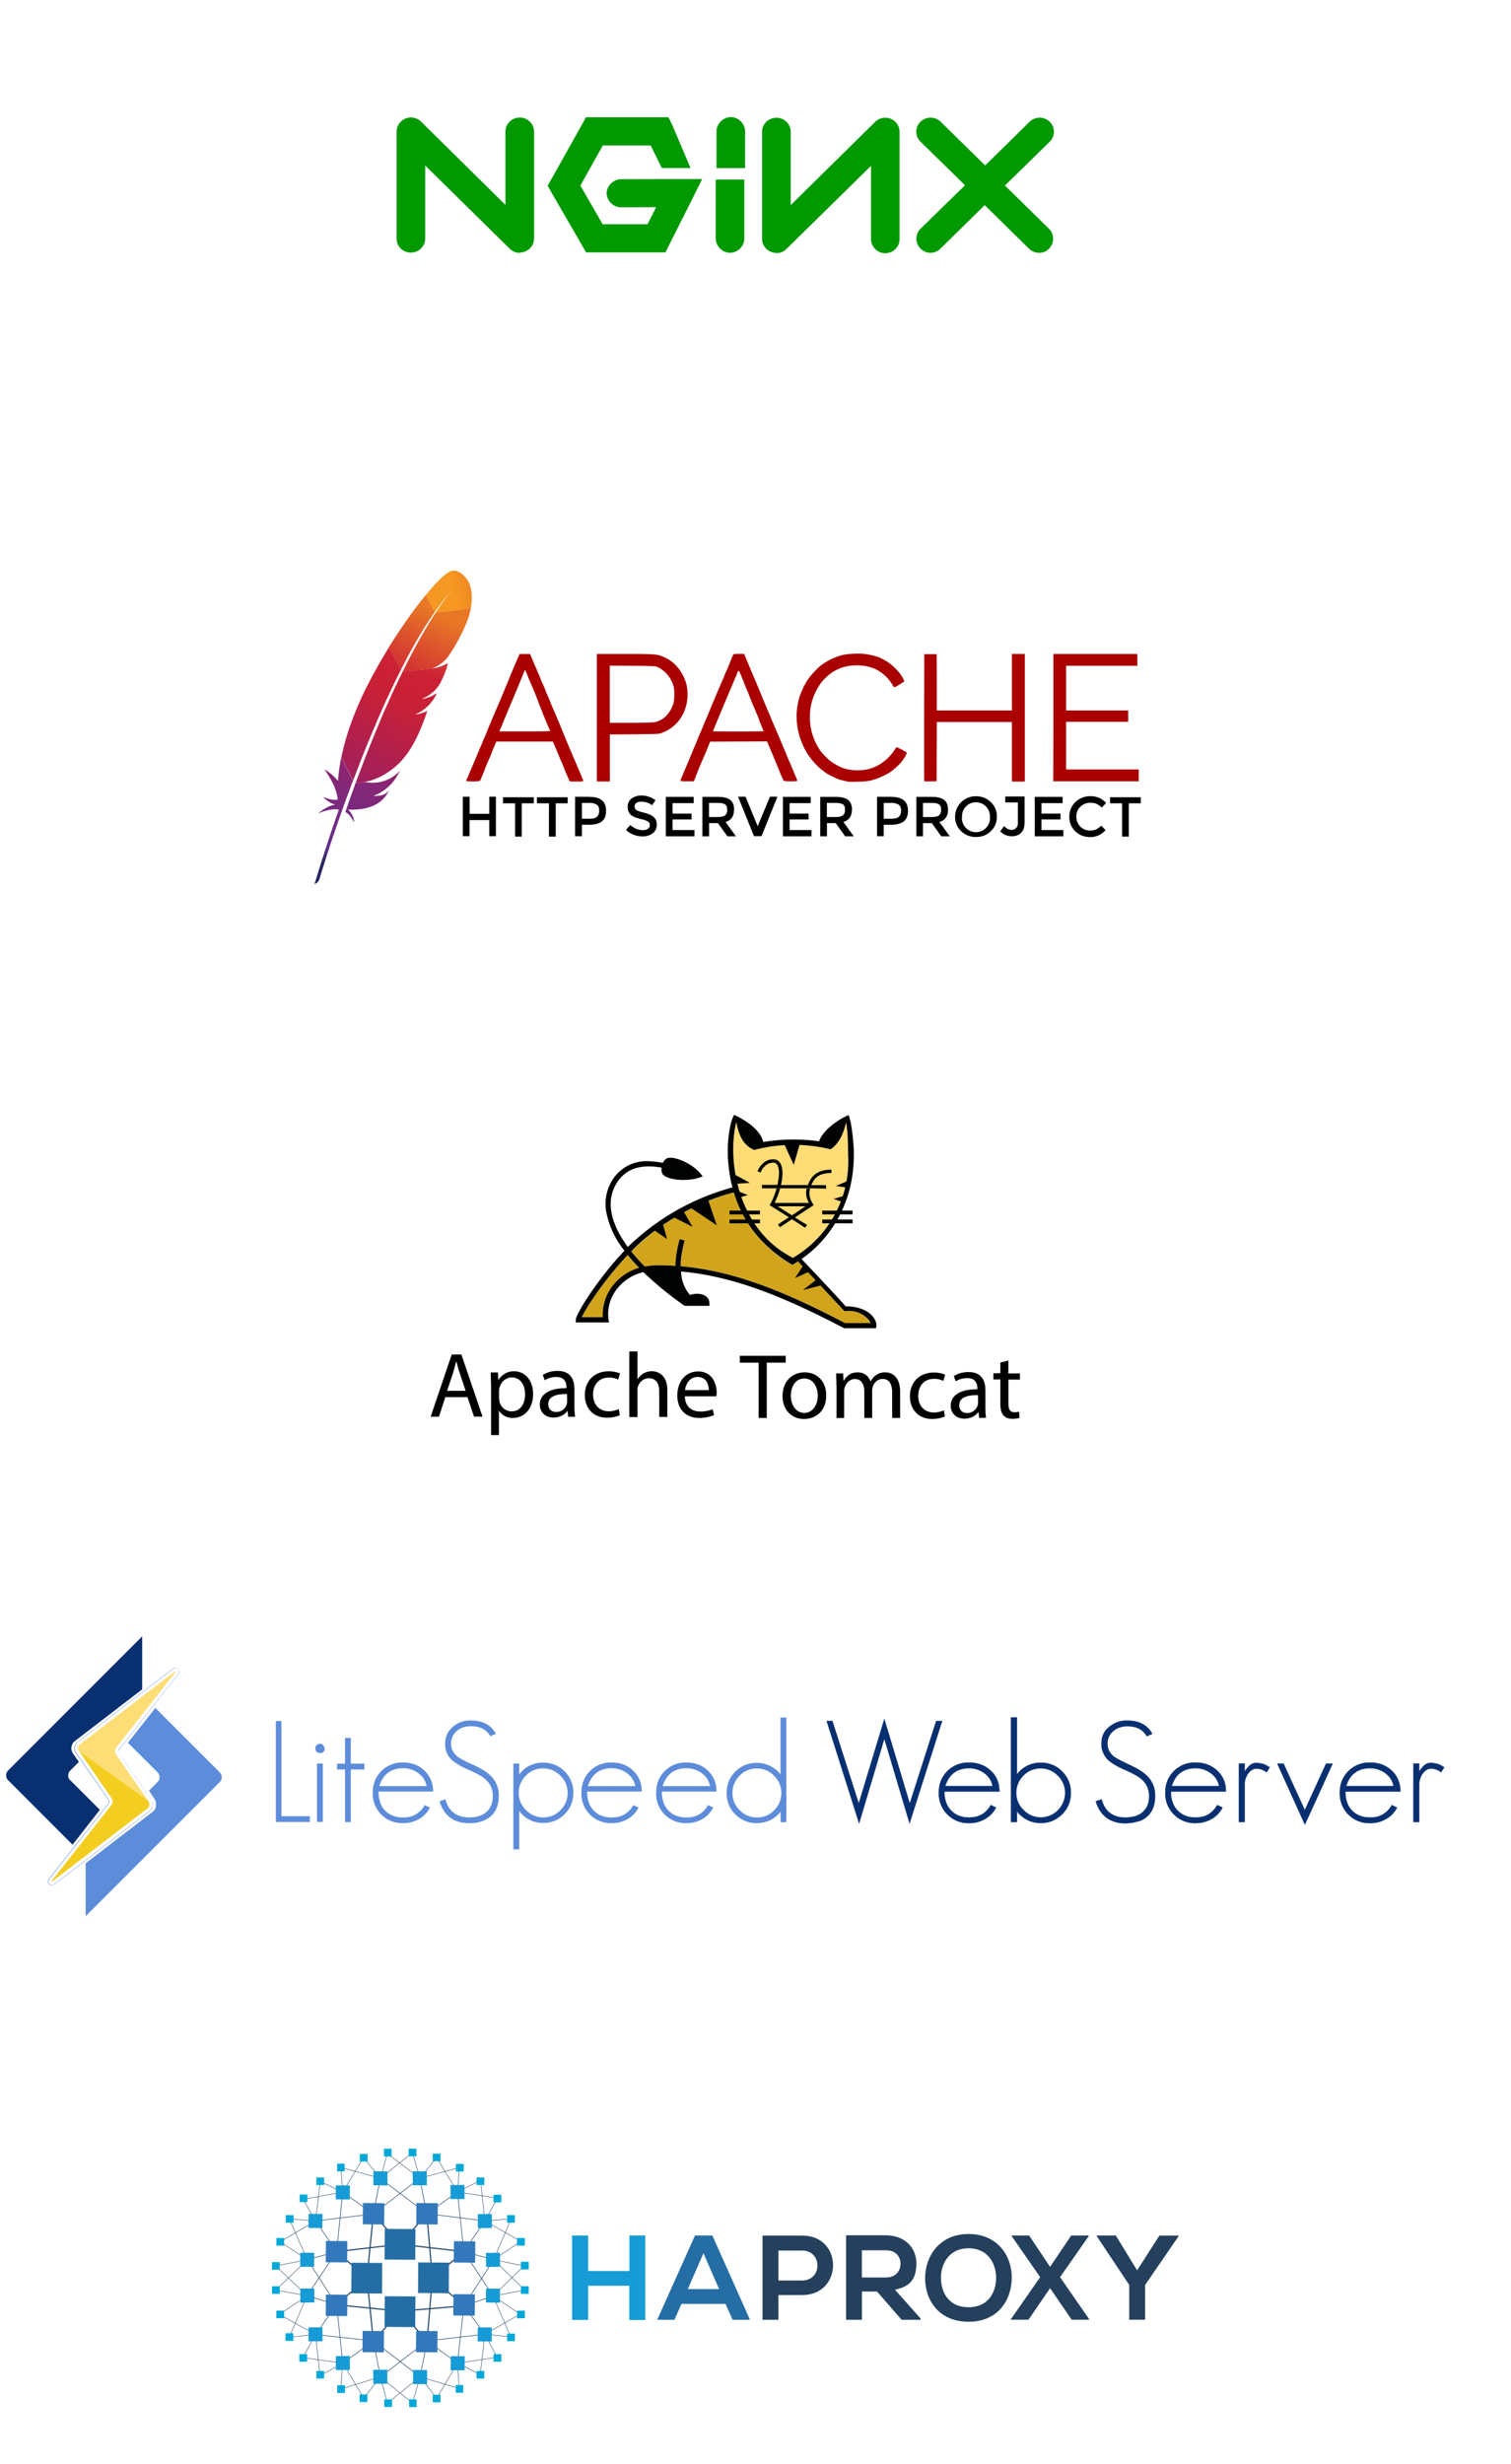 <svg width="200" height="326" fill="none" xmlns="http://www.w3.org/2000/svg"><path d="M68.8 33.46c-.48 0-.96-.19-1.33-.55L56.28 21.9v9.66c0 1.03-.85 1.86-1.89 1.86s-1.89-.78-1.89-1.86V17.41c0-.76.46-1.43 1.17-1.72.7-.3 1.51-.13 2.06.4L66.9 27.11v-9.7c0-1.02.85-1.86 1.9-1.86 1.04 0 1.89.83 1.89 1.86v14.14c0 1.03-.85 1.86-1.9 1.86m8.76-17.89-.52.96L73 23.67l-.51.9.51.91 4.03 6.96.54.95h10.51l.52-1.04 3-5.96 1.34-2.7h-3.04l-7.68.02c-1-.01-1.92.88-1.92 1.86 0 .99.92 1.88 1.92 1.86l4.63-.02-1.14 2.26h-5.94l-2.95-5.12 2.97-5.3h6.34l1.47 2.98h3.8l-2.4-5.66-.51-1.05H77.55m19.15-.02c-1 .01-1.88.91-1.86 1.88v4.86h3.78v-4.86c.01-.99-.87-1.9-1.91-1.88m6.06 17.96c-1.04 0-1.9-.84-1.9-1.86V17.44c0-1.02.85-1.86 1.9-1.86 1.04 0 1.89.83 1.89 1.86v9.7l11.18-11.02a1.92 1.92 0 0 1 2.06-.4c.7.28 1.17.96 1.17 1.72v14.2c0 1.02-.85 1.86-1.9 1.86a1.88 1.88 0 0 1-1.88-1.86v-9.7L104.1 32.94a1.9 1.9 0 0 1-1.34.55m30.3-8.98 5.89-5.77c.73-.72.73-1.9 0-2.63a1.92 1.92 0 0 0-2.67 0l-5.88 5.78-5.89-5.78a1.91 1.91 0 0 0-2.67 0c-.74.73-.74 1.91 0 2.63l5.89 5.77-5.88 5.75c-.74.73-.74 1.9 0 2.64.35.35.83.55 1.29.55.46 0 .97-.18 1.33-.54l5.87-5.77 5.87 5.77c.36.35.84.54 1.34.54.5 0 .96-.18 1.3-.55.73-.73.73-1.9-.01-2.64l-5.86-5.75M96.6 33.44c-1 0-1.87-.9-1.86-1.88v-7.8h3.78v7.8c.02.98-.86 1.89-1.9 1.88" fill="#090"/><path d="M59.4 75.69c-.66.38-1.75 1.47-3.05 3.04l1.2 2.24a29.98 29.98 0 0 1 2.53-3.17l.1-.1-.1.1c-.28.3-1.12 1.28-2.4 3.22 1.23-.06 3.1-.31 4.64-.57.46-2.54-.44-3.7-.44-3.7s-1.15-1.84-2.49-1.05v-.01Z" fill="url(#a)"/><path d="m55.39 94.47-.47.08.24-.03.23-.05Z" fill="#BD202E"/><path d="m55.39 94.47-.47.08.24-.03.23-.05Z" fill="#000"/><path d="M55.8 92.53a2.95 2.95 0 0 0 0 0Z" fill="#BD202E"/><path d="M55.8 92.53a2.95 2.95 0 0 0 0 0Z" fill="#000"/><path d="M54.04 86.74a70.76 70.76 0 0 1 2.26-3.9l.07-.11c.4-.61.79-1.2 1.18-1.76l-1.2-2.24a51 51 0 0 0-2.6 3.45 75.3 75.3 0 0 0-2.24 3.39l-.03.06 1.55 3.05 1-1.94Z" fill="url(#b)"/><path d="m46.96 103.9-.62 1.71v.03l-.1.24-.53 1.56c.46.2.82.75 1.17 1.37a2.46 2.46 0 0 0-.81-1.7c2.25.1 4.2-.47 5.19-2.11l.25-.46c-.46.57-1.03.81-2.1.76a6.01 6.01 0 0 0 3.05-2.47c.16-.27.33-.55.49-.87a4.92 4.92 0 0 1-4.64 1.5l-1.25.13-.12.31h.02Z" fill="url(#c)"/><path d="M47.56 101.11a210.48 210.48 0 0 1 2.57-6.23 101.06 101.06 0 0 1 1.9-4.16l.35-.73c.2-.42.42-.83.63-1.25l.03-.06-1.55-3.05a71.43 71.43 0 0 0-3.05 5.45l-.17.33a46.45 46.45 0 0 0-2.18 5.34l-.31 1.03c-.23.8-.43 1.61-.6 2.42l1.56 3.07.64-1.66.18-.47v-.03Z" fill="url(#d)"/><path d="M45.15 100.3c-.2.98-.34 1.95-.4 2.93l-.01.1a6.15 6.15 0 0 0-1.79-1.53c.94 1.35 1.64 2.7 1.75 3.99-.5.1-1.19-.05-1.98-.34.83.76 1.45.96 1.69 1.02-.76.05-1.55.56-2.34 1.16 1.16-.47 2.1-.66 2.78-.5-1.07 3-2.14 6.3-3.22 9.83.33-.1.53-.32.64-.61.19-.64 1.45-4.82 3.43-10.3l.17-.47.05-.13.65-1.76.15-.4v-.02l-1.56-3.07-.02.1h.01Z" fill="url(#e)"/><path d="m53.26 88.93-.13.27-.41.85a93.3 93.3 0 0 0-1.39 3c-.3.66-.6 1.34-.9 2.05l-.87 2.1a182.92 182.92 0 0 0-1.64 4.14l-.04.1-.79 2.1-.01.05 1.25-.14h-.07c1.5-.2 3.5-1.3 4.78-2.7.6-.63 1.13-1.38 1.63-2.25.37-.65.72-1.38 1.05-2.18.3-.7.57-1.45.84-2.27a4.56 4.56 0 0 1-1.65.49 5.44 5.44 0 0 0 2.92-2.84 4.96 4.96 0 0 1-2.05.8 5.64 5.64 0 0 0 1.78-1.16 7.1 7.1 0 0 0 .58-.74l.1-.18.14-.26a14.06 14.06 0 0 0 .64-1.47l.06-.16a6.02 6.02 0 0 0 .2-.8 5.94 5.94 0 0 1-1.9.7l1.17-.13-1.16.13h-.02l-.18.03.03-.01-3.94.42-.01.05Z" fill="url(#f)"/><path d="M57.7 81.01a59.07 59.07 0 0 0-2.34 3.9 90.38 90.38 0 0 0-2.07 3.98l3.93-.43c1.15-.53 1.66-1 2.16-1.69l.4-.6a24.27 24.27 0 0 0 2.03-3.92 9.82 9.82 0 0 0 .52-1.81c-1.53.26-3.4.51-4.64.57h.02Z" fill="url(#g)"/><path d="M55.15 94.52Z" fill="#BD202E"/><path opacity=".35" d="M55.15 94.52Z" fill="#BD202E"/><path d="M55.15 94.52Z" fill="url(#h)"/><path d="m55.8 92.53.07-.02-.07.02Z" fill="#BD202E"/><path opacity=".35" d="m55.8 92.53.07-.02-.07.02Z" fill="#BD202E"/><path d="m55.8 92.53.07-.02-.07.02Z" fill="url(#i)"/><path d="M55.8 92.53Z" fill="#BD202E"/><path opacity=".35" d="M55.8 92.53Z" fill="#BD202E"/><path d="M55.8 92.53Z" fill="url(#j)"/><path d="M112.23 103.41c-.25-.04-1.16-.27-1.3-.33-.33-.13-1.48-.71-1.62-.82a9.2 9.2 0 0 1-2.91-3.38l-.15-.36a9.12 9.12 0 0 1-.74-4.85c.19-1.17.34-1.67.77-2.58.06-.14.12-.3.12-.33 0-.04.03-.08.06-.08.04 0 .07-.03.07-.08a4 4 0 0 1 .39-.67c.34-.52 1.14-1.4 1.66-1.83a8.37 8.37 0 0 1 2.76-1.39c.32-.1.94-.19 1.74-.22a8.22 8.22 0 0 1 2.88.35 4.3 4.3 0 0 1 1.22.57c.13 0 .85.54 1.28.97.5.49.83.92 1.1 1.43.15.32.16.33.04.41a7.8 7.8 0 0 0-.41.27l-.46.28c-.33.2-.45.18-.55-.07a5.26 5.26 0 0 0-2.34-2.19 5.66 5.66 0 0 0-2.44-.47 5.62 5.62 0 0 0-3.44 1.05 7.72 7.72 0 0 0-1.2 1.14 8.12 8.12 0 0 0-1.21 2.31 7.82 7.82 0 0 0 1.1 6.88c.32.38.89.98 1.15 1.19a8.85 8.85 0 0 0 1.55.92 5.52 5.52 0 0 0 2.15.38 5.35 5.35 0 0 0 2.98-.8 6.35 6.35 0 0 0 1.9-1.85c.13-.22.25-.4.29-.4.13 0 1.36.66 1.36.74a3.66 3.66 0 0 1-.56 1c-.16.29-.85.96-1.5 1.46-.35.26-1.26.72-1.9.96-.85.3-1.36.39-2.53.4-.63.02-1.21.01-1.3 0h-.01Zm-50.54-.09.06-.17a6.13 6.13 0 0 0 .38-.86 159.83 159.83 0 0 0 1.33-3.15 22.8 22.8 0 0 0 .5-1.2 22.34 22.34 0 0 0 .76-1.83 18.05 18.05 0 0 0 .45-1.06 23.03 23.03 0 0 0 .38-.88 140.07 140.07 0 0 0 1.33-3.15l.28-.66a110.56 110.56 0 0 1 1.5-3.57l.12-.26h1.38l.14.33a85.51 85.51 0 0 0 .76 1.77c0 .04.12.33.35.83l.1.24c0 .04.1.27.31.76a6.83 6.83 0 0 1 .45 1.09 38.24 38.24 0 0 1 .81 1.93 152.14 152.14 0 0 1 1.05 2.45 199.16 199.16 0 0 0 2.15 5.14l.22.53c.31.68.7 1.63.7 1.7 0 .08-.15.1-.91.1-.9 0-.92-.01-.96-.15a10.3 10.3 0 0 0-.35-.83l-.22-.54a28.06 28.06 0 0 0-.63-1.5 21.97 21.97 0 0 0-.54-1.3 38.99 38.99 0 0 1-.32-.77l-.09-.2H65.7l-.13.3a33.5 33.5 0 0 0-.59 1.44l-.12.3a22.73 22.73 0 0 0-.76 1.83l-.29.69-.26.64a5.8 5.8 0 0 1-1.86.02h.01Zm11.11-6.61c0-.06-.1-.29-.35-.86-.05-.1-.1-.21-.1-.24a35.86 35.86 0 0 1-.54-1.32c-.18-.49-.37-.94-.4-1a41.5 41.5 0 0 0-1.29-3.18 7.07 7.07 0 0 1-.23-.57 7.04 7.04 0 0 0-.23-.57.73.73 0 0 1-.09-.23c0-.14-.11-.1-.16.06a61 61 0 0 0-.47 1.15l-.44 1.07-1.2 2.86-1.11 2.66-.1.23h3.35c2.31 0 3.36-.02 3.36-.06Zm6.2-1.76v-8.43h3.53c3.7 0 4.36.03 4.95.25.42.16 1.07.48 1.19.59l.3.23c.8.6 1.6 1.8 1.88 2.93a5.92 5.92 0 0 1-.28 3.59 5.08 5.08 0 0 1-3.16 2.92c-.28.08-.83.1-3.51.12l-3.18.02v6.22H79v-8.44Zm7.52.62c1.16-.16 2.12-1.04 2.59-2.42.16-.47.2-1.77.06-2.3a4.09 4.09 0 0 0-1.87-2.46 2.13 2.13 0 0 0-.32-.16c-.26-.1-.48-.12-3.28-.14l-2.99-.02v7.56h2.65c1.56 0 2.86-.03 3.15-.07l.01.01Zm3.55 7.76c-.02-.02.08-.3.21-.61a180.57 180.57 0 0 0 1.42-3.4l.35-.82a74.55 74.55 0 0 1 .82-1.95 52.52 52.52 0 0 1 .76-1.8l.5-1.22a236.07 236.07 0 0 1 1.66-3.9 26.98 26.98 0 0 1 .31-.76 25.85 25.85 0 0 0 .76-1.83c.09-.2.18-.41.21-.45.04-.06.27-.08.74-.08h.68l.09.2c.16.41.89 2.13 1.06 2.54a51.93 51.93 0 0 1 .64 1.51l.54 1.3a82.59 82.59 0 0 0 .92 2.2 230.37 230.37 0 0 0 1.55 3.64 29.42 29.42 0 0 0 .63 1.5 18.88 18.88 0 0 0 .35.85c0 .03.08.23.19.46a4.34 4.34 0 0 1 .28.67 20.32 20.32 0 0 1 .48 1.14c.22.49.31.73.31.79 0 .1-1.74.08-1.81-.02a23.1 23.1 0 0 1-.62-1.43 178.48 178.48 0 0 0-1.49-3.57l-.08-.2-7.53.03-.37.91-.44 1.06a43.24 43.24 0 0 0-1.14 2.76l-.21.52h-.87a4.6 4.6 0 0 1-.9-.05v.01Zm11-6.59c0-.03-.22-.57-.4-1-.05-.1-.15-.38-.23-.6a6.34 6.34 0 0 0-.32-.78c0-.04-.11-.3-.31-.76a22.06 22.06 0 0 1-.47-1.14l-.2-.5a5.54 5.54 0 0 0-.28-.68 21.77 21.77 0 0 1-.42-1.05 29.7 29.7 0 0 0-.54-1.3c-.11-.26-.18-.24-.3.08-.04.13-.1.3-.14.37a17 17 0 0 0-.38.88 849.7 849.7 0 0 0-2.72 6.49c0 .01 1.5.03 3.35.03s3.36-.02 3.36-.04Zm21.26 6.56c-.01-.04-.02-3.83-.01-8.42l.02-8.33h1.64l.02 3.72L124 94h9.94v-7.48h1.71v16.88h-1.71v-7.87h-9.94l-.03 7.83-.8.02c-.62.02-.82 0-.85-.06v-.02Zm17.1-8.35v-8.43h11.11v1.57h-9.43V94h8.22v1.5h-8.22v6.3h9.62v1.57h-11.32l.02-8.42Z" fill="#A00"/><path d="M61.26 110.63v-5.22h.9v2.26h2.6v-2.26h.88v5.22h-.88v-2.13h-2.61v2.13h-.89Zm7.8-4.35v4.41h-.88v-4.41h-1.6v-.8h4.08v.8h-1.6Zm4.5 0v4.41h-.9v-4.41h-1.59v-.8h4.07v.8h-1.59Zm4.37-.85c.8 0 1.38.15 1.74.45.37.3.55.78.55 1.4 0 .64-.19 1.1-.56 1.4-.37.29-.94.44-1.71.44h-.93v1.52h-.9v-5.22h1.81Zm.11 2.89c.5 0 .83-.1 1-.28.18-.19.27-.46.27-.82 0-.36-.1-.62-.34-.77a1.96 1.96 0 0 0-1.05-.22h-.9v2.09h1.02Zm6.84-2.25c-.26 0-.47.05-.64.15a.53.53 0 0 0-.24.48c0 .2.08.37.24.48.17.11.52.23 1.06.36.54.13.94.31 1.21.55.28.23.42.58.42 1.04 0 .45-.17.82-.52 1.1-.35.28-.8.43-1.36.43-.82 0-1.55-.28-2.19-.85l.56-.66c.53.46 1.08.68 1.65.68.29 0 .52-.05.68-.17a.58.58 0 0 0 .26-.49c0-.2-.08-.36-.24-.47a2.36 2.36 0 0 0-.82-.3c-.38-.1-.68-.19-.88-.26-.2-.08-.37-.18-.53-.3-.3-.24-.46-.6-.46-1.08 0-.48.17-.85.52-1.11.36-.27.8-.4 1.32-.4a3.15 3.15 0 0 1 1.85.63l-.47.66a1.8 1.8 0 0 0-.63-.34 2.45 2.45 0 0 0-.8-.14Zm6.94-.64v.83h-2.8v1.38h2.52v.78h-2.52v1.4h2.9v.83h-3.79v-5.22h3.7Zm5.34 1.7c0 .86-.37 1.4-1.13 1.62l1.38 1.9h-1.13l-1.25-1.75h-1.17v1.75h-.89v-5.22h1.96c.8 0 1.38.13 1.72.4.35.27.52.7.52 1.3Zm-2.2.97c.5 0 .84-.08 1.02-.23.19-.16.28-.4.27-.74 0-.35-.09-.58-.27-.7-.19-.13-.52-.2-1-.2h-1.13v1.87h1.11Zm5.84 2.53h-1l-2.11-5.22h.99l1.61 3.9 1.62-3.9h.99l-2.1 5.22Zm6.51-5.2v.83h-2.8v1.38h2.52v.78h-2.52v1.4h2.9v.83h-3.78v-5.22h3.68Zm5.45 1.7c0 .86-.38 1.4-1.13 1.62l1.38 1.9h-1.14l-1.25-1.75h-1.16v1.75h-.89v-5.22h1.96c.8 0 1.38.13 1.72.4.34.27.52.7.52 1.3Zm-2.2.97c.5 0 .84-.08 1.02-.23.18-.16.27-.4.27-.74 0-.35-.09-.58-.27-.7-.19-.13-.52-.2-1-.2h-1.13v1.87h1.11Zm7.33-2.67c.8 0 1.38.15 1.74.45.37.3.55.78.55 1.4 0 .64-.19 1.1-.56 1.4-.38.29-.94.44-1.71.44h-.94v1.52h-.88v-5.22h1.8Zm.11 2.89c.5 0 .83-.1 1-.28.18-.19.27-.46.27-.82 0-.36-.11-.62-.34-.77a1.96 1.96 0 0 0-1.06-.22h-.9v2.09H118Zm7.48-1.2c0 .87-.38 1.41-1.14 1.63l1.38 1.9h-1.13l-1.25-1.75h-1.17v1.75h-.88v-5.22h1.95c.8 0 1.38.13 1.72.4.35.27.52.7.52 1.3Zm-2.2.98c.5 0 .84-.08 1.02-.23.18-.16.27-.4.27-.74 0-.35-.1-.58-.28-.7-.19-.13-.52-.2-1-.2h-1.12v1.87h1.1Zm7.22-1.4c-.36-.37-.8-.55-1.32-.55s-.96.18-1.32.55c-.36.37-.53.82-.53 1.35a1.86 1.86 0 1 0 3.7 0c0-.53-.17-.98-.53-1.35Zm.65 3.27c-.53.51-1.19.77-1.96.77-.78 0-1.44-.26-1.97-.77a2.57 2.57 0 0 1-.8-1.92 2.71 2.71 0 0 1 2.76-2.7c.78 0 1.44.26 1.97.78.53.51.8 1.15.8 1.92s-.27 1.4-.8 1.92Zm1.91-3.8v-.79h2.56v3.44c0 .6-.16 1.06-.47 1.37-.31.3-.71.45-1.2.45-.6 0-1.13-.21-1.56-.64l.5-.7c.35.33.68.5 1 .5.24 0 .43-.08.6-.24.16-.15.24-.39.24-.7v-2.69h-1.67Zm7.59-.74v.83h-2.8v1.38h2.52v.78h-2.52v1.4h2.9v.83h-3.79v-5.22h3.69Zm3.63 4.46c.3 0 .57-.05.79-.15.22-.1.45-.27.7-.5l.56.59c-.55.61-1.23.92-2.03.92-.79 0-1.45-.26-1.97-.77a2.57 2.57 0 0 1-.79-1.92c0-.77.27-1.42.8-1.94a2.8 2.8 0 0 1 2.02-.78c.82 0 1.5.3 2.04.9l-.56.61c-.25-.24-.49-.4-.72-.5-.22-.1-.48-.14-.78-.14-.53 0-.97.17-1.33.52-.36.33-.54.77-.54 1.3a1.8 1.8 0 0 0 1.81 1.86Zm5.13-3.61v4.41h-.89v-4.41h-1.59v-.8H151v.8h-1.6Z" fill="#000"/><path d="M83.08 166.06a26 26 0 0 0 1.5 1.7 6.83 6.83 0 0 0-3.33 2.19 6.24 6.24 0 0 0-1.47 4.34H77c.56-1.2 2.78-4.7 6.07-8.23Zm32.16 8.98h-3.38c-7.74-4.04-14.55-6.9-21.77-7.52.02-1 .2-2.15.54-3.4l-.66-.18c-.35 1.3-.54 2.49-.56 3.53-.76-.05-1.52-.07-2.27-.07-.6 0-1.2.05-1.78.16-.64-.63-1.24-1.3-1.8-2a30.93 30.93 0 0 1 13.58-7.79 16.47 16.47 0 0 0 7.73 9.6c.26-.16.51-.3.76-.47l6.11 6.58.25-.02a3.34 3.34 0 0 1 2.86 1.05c.2.2.3.37.37.53h.02Z" fill="#D1A41B"/><path d="M112.26 153.03a14.82 14.82 0 0 1-7.3 13.4c-7.36-3.68-8.75-12.97-7.5-17.95.35 1.9.99 3.1 2.36 3.68 2.99-.85 7.1-.92 10.13-.09 1.26-.92 1.75-2.32 2.02-3.54.33 1.42.28 4.5.29 4.5Z" fill="#FFDC76"/><path d="m93.74 158.78 1.13 3.34-3.41-2.3 2.28-1.04Zm-3.28 1.46 1.2 2.07-2.54-1.28 1.34-.79Zm-2.74 1.63.58 2.07-1.75-1.2 1.17-.87Zm18.6 5.57-1.09 1.66 1.91-.88-.82-.78Zm1.7 1.9-1.74 1.34 2.41-.62-.67-.71Zm-4.25-18.04 1.29 2.82.83-2.86-2.12.04Zm-6.53 4.1 2.03 1.1-1.83.12-.2-1.21Zm.5 2.22 1.25.5-1.05.28-.2-.78Zm14.56-1.41-1.67.7 1.37.2.3-.9Zm-.67 2.03-1.29.38 1.04.37.25-.75Zm-15.07 3.11h4.03v.5h-4.03v-.5Zm0-1.18h4.03v.5h-4.03v-.5Zm12.27 1.18h4.02v.5h-4.02v-.5Zm0-1.18h4.02v.5h-4.02v-.5Zm-1.42-2.95h-6.55v-.45h2.04c.25-1.08.3-2.1 0-2.61a.6.6 0 0 0-.57-.33c-1.16 0-1.64 1.24-1.66 1.3l-.4-.17c.02-.06.6-1.58 2.08-1.58a1.05 1.05 0 0 1 .95.56c.37.63.32 1.72.07 2.85h3.57c.48-1.4 1.47-2.04 3.11-2.04v.45c-1.8 0-2.3.76-2.66 1.6h1.95v.46l-1.93-.04Z" fill="#010202"/><path d="M107.7 159.44c-.52-.78-.7-1.45-.47-2.2h-.45c-.16.5-.1 1.25.3 1.91h-4.55c.3-.61.55-1.25.73-1.92h-.47c-.2.74-.5 1.46-.82 2.04l-.1.18 2.55 1.6-1.44.95.25.37 1.6-1.06 1.74 1.13.25-.38-1.6-.98c.82-.56 1.66-1.1 2.5-1.64h-.02Zm-2.88 1.35-1.89-1.19h3.69l-1.8 1.2Zm8.2-8.3c0-.77-.26-4.05-.7-4.95-1.2.46-3.4 1.94-3.9 3.46a24.65 24.65 0 0 0-7.4.09c-.37-1.64-2.36-2.89-3.84-3.59-.63 1.06-.9 3.5-.84 5.25h-.01c.27 7.3 3.86 11.84 8.54 14.6 4.82-2.74 8.27-8.12 8.14-14.85Zm-4.02-1.4h.05-.05Zm-.3-.05c.04 0 .1 0 .13.02l-.13-.02Zm3.57 1.98a14.82 14.82 0 0 1-7.31 13.4c-7.36-3.68-8.75-12.97-7.5-17.96.35 1.91 1 3.11 2.37 3.69a20.6 20.6 0 0 1 10.13-.09c1.26-.92 1.74-2.32 2.02-3.55.32 1.43.27 4.51.28 4.51Z" fill="#010202"/><path d="M115.4 174.04c-.76-.84-2.24-1.24-3.47-1.2-.88-1.06-5.97-6.41-5.97-6.41l-.35.45 6.16 6.6.25-.02a3.42 3.42 0 0 1 2.86 1.05c.15.15.27.34.35.54h-3.38c-7.74-4.05-14.55-6.9-21.76-7.52 0-1.02.2-2.15.53-3.41l-.66-.18c-.35 1.3-.54 2.49-.56 3.54-.76-.05-1.52-.08-2.27-.08-.6 0-1.2.06-1.78.17-.64-.64-1.24-1.31-1.8-2.01 3.35-3.5 8.88-6.66 13.7-7.82l-.15-.68a31.8 31.8 0 0 0-14 7.92c-1.45-1.97-2.04-3.6-2.2-4.82a5.25 5.25 0 0 1 1.07-4.12c1.44-1.79 3.48-1.91 5.6-1.56-.04.33 0 .65.12.84.55.83 3.55 1.12 5.32.32-1.31-1.85-3.98-2.74-4.72-2.39-.25.13-.43.34-.55.6a13 13 0 0 0-1.97-.22 5.29 5.29 0 0 0-4.34 1.97 5.91 5.91 0 0 0-1.2 4.65 11.7 11.7 0 0 0 2.42 5.22l-.66.72c-3.35 3.74-5.78 7.75-5.78 8.43v.34h4.4l-.07-.4a5.38 5.38 0 0 1 1.26-4.19 6.19 6.19 0 0 1 3.36-2.06 43.23 43.23 0 0 0 5.47 4.46h3.27v-.35c0-.37-.18-.72-.53-.96-.52-.34-1.31-.37-2.05-.13a5.02 5.02 0 0 1-1.17-3.1c7.1.62 13.92 3.5 21.58 7.5h4.22l.05-.27c.06-.37-.15-.93-.59-1.41h-.01Zm-34.15-4.12a6.3 6.3 0 0 0-1.47 4.35H77c.57-1.21 2.79-4.7 6.08-8.23.45.56.96 1.12 1.5 1.7a6.86 6.86 0 0 0-3.33 2.18Z" fill="#010202"/><path d="m58.94 184.85-.84 2.59H57l2.79-8.23h1.28l2.8 8.22h-1.13l-.86-2.58h-2.94Zm2.7-.82-.8-2.39c-.18-.52-.29-1.02-.43-1.5h-.03l-.4 1.48-.8 2.39h2.46v.02Zm3.36-.55-.05-1.9h.96l.05 1h.02a2.34 2.34 0 0 1 2.1-1.15c1.42 0 2.48 1.22 2.48 3 0 2.12-1.3 3.17-2.67 3.17a2.1 2.1 0 0 1-1.83-.93h-.02v3.2H65v-6.39Zm1.07 1.56c0 .16.03.28.05.43.2.76.84 1.26 1.6 1.26 1.14 0 1.78-.94 1.78-2.29 0-1.19-.62-2.2-1.76-2.2-.73 0-1.41.53-1.62 1.34-.05.14-.07.3-.07.44v1.03l.02-.02Zm9.14 2.42-.09-.77h-.04c-.32.46-.96.86-1.82.86-1.19 0-1.81-.84-1.81-1.69 0-1.41 1.28-2.21 3.53-2.2v-.1c0-.49-.14-1.38-1.35-1.38-.55 0-1.12.16-1.53.44l-.25-.71a3.6 3.6 0 0 1 1.94-.53c1.82 0 2.24 1.24 2.24 2.43v2.21c0 .5.03 1 .1 1.42l-.92.02Zm-.16-3.02c-1.16-.02-2.48.19-2.48 1.34 0 .68.46 1.03 1 1.03a1.43 1.43 0 0 0 1.5-1.33l-.02-1.04Zm7 2.79c-.28.14-.92.34-1.7.34-1.78 0-2.94-1.21-2.94-3.01 0-1.83 1.23-3.13 3.17-3.13.64 0 1.2.16 1.49.28l-.25.82a2.58 2.58 0 0 0-1.24-.27c-1.34 0-2.08 1-2.08 2.24 0 1.37.86 2.22 2.06 2.22.62 0 1-.16 1.34-.29l.15.8Zm1.25-8.43h1.08v3.68h.02a2.19 2.19 0 0 1 1.87-1.06c.8 0 2.06.47 2.06 2.53v3.52h-1.07v-3.36c0-.96-.35-1.76-1.38-1.76-.68 0-1.23.48-1.43 1.07-.07.14-.07.29-.07.5v3.57H83.3v-8.7Zm7.35 5.9c.02 1.46.96 2.05 2.03 2.05a4.2 4.2 0 0 0 1.65-.3l.18.78c-.39.16-1.02.37-1.96.37-1.83 0-2.9-1.2-2.9-2.97 0-1.79 1.05-3.18 2.76-3.18 1.91 0 2.45 1.7 2.45 2.79 0 .23-.03.38-.05.5h-4.16v-.05Zm3.16-.78c.02-.69-.28-1.74-1.49-1.74-1.1 0-1.55 1-1.65 1.74h3.14Zm6.6-3.63h-2.49v-.91H104v.9h-2.51v7.32h-1.07l-.01-7.31Zm8.95 4.32c0 2.2-1.5 3.13-2.94 3.13-1.6 0-2.84-1.17-2.84-3.04 0-1.97 1.3-3.13 2.93-3.13 1.69 0 2.85 1.23 2.85 3.04Zm-4.68.07c0 1.3.76 2.26 1.78 2.26s1.78-.96 1.78-2.29c0-1-.5-2.26-1.76-2.26-1.25-.02-1.8 1.14-1.8 2.29Zm6.03-1.37-.04-1.6h.93l.05.96h.04c.33-.58.86-1.1 1.86-1.1a1.73 1.73 0 0 1 1.67 1.19h.02c.18-.32.4-.6.66-.78a2 2 0 0 1 1.3-.41c.78 0 1.94.5 1.94 2.56v3.47h-1.05v-3.34c0-1.14-.4-1.82-1.27-1.82-.62 0-1.1.46-1.28.98a1.8 1.8 0 0 0-.1.53v3.65h-1.04v-3.53c0-.94-.42-1.62-1.24-1.62-.66 0-1.16.52-1.33 1.07-.07.16-.1.34-.1.53v3.56h-1.01v-4.3Zm14.37 4.09c-.27.13-.91.34-1.69.34-1.78 0-2.95-1.21-2.95-3.02 0-1.82 1.24-3.13 3.18-3.13.64 0 1.19.16 1.49.29l-.25.82a2.57 2.57 0 0 0-1.24-.27c-1.35 0-2.08 1-2.08 2.24 0 1.37.86 2.21 2.06 2.21.62 0 1-.16 1.33-.28l.15.8Zm4.53.2-.1-.76h-.04c-.32.46-.96.86-1.81.86-1.2 0-1.82-.85-1.82-1.7 0-1.41 1.28-2.21 3.53-2.19v-.11c0-.48-.13-1.37-1.34-1.37-.55 0-1.12.16-1.53.43l-.25-.7a3.6 3.6 0 0 1 1.94-.53c1.81 0 2.24 1.23 2.24 2.42v2.22c0 .5.02 1 .09 1.41l-.91.02Zm-.16-3.01c-1.17-.03-2.48.18-2.48 1.33 0 .69.45 1.03 1 1.03a1.43 1.43 0 0 0 1.49-1.33l-.01-1.03Zm4.02-4.58v1.7H135v.82h-1.52v3.18c0 .73.2 1.14.8 1.14.27 0 .48-.05.62-.07l.04.8c-.2.1-.52.14-.96.14-.5 0-.91-.16-1.16-.46-.29-.32-.41-.85-.41-1.53v-3.22h-.92v-.82h.92v-1.41l1.06-.27Z" fill="#000"/><path d="m29.08 234.49-8.52-8.52-3.63 4.6 3.91 3.9c.37.37.37.96 0 1.31l-1.12 1.14.8 1.2c.18.36.22 1.19-.28 1.57l-8.9 6.83v7l17.74-17.74a.92.92 0 0 0 0-1.3Z" fill="#5D8CDA"/><path d="M9.3 235.56a.92.92 0 0 1 0-1.31l1.14-1.14-.77-1.1a1.23 1.23 0 0 1 .25-1.67l8.9-6.83v-7.01L1.08 234.24a.92.92 0 0 0 0 1.3l8.52 8.52 3.62-4.61-3.9-3.9H9.3Z" fill="#082F70"/><path d="M23.28 220.67c.17 0 .33.1.4.26.12.26-.06.52-.17.64l-7.79 9.9c-.08.1-.08.32-.01.43.04.06 4.2 6.1 4.36 6.31.2.3.18 1.04-.23 1.35l-12.53 9.61c-.17.13-.3.22-.48.22-.16-.02-.31-.12-.37-.24-.12-.27.06-.52.17-.66l7.79-9.9c.08-.11.08-.32.01-.43l-4.34-6.26c-.31-.43-.21-1.06.2-1.4l12.54-9.63c.19-.14.33-.21.47-.21l-.02.01Zm0-.04c-.15 0-.3.06-.49.21l-12.53 9.63c-.45.35-.55 1-.23 1.46l4.34 6.25c.07.1.06.29 0 .38l-7.8 9.9c-.1.14-.3.4-.16.7a.5.5 0 0 0 .4.27c.2 0 .34-.09.51-.21l12.54-9.62c.43-.32.43-1.1.22-1.4l-4.36-6.31c-.07-.1-.05-.3.02-.38l7.78-9.9c.1-.12.33-.39.17-.7a.48.48 0 0 0-.43-.26l.02-.02Z" fill="#5D8CDA"/><path d="M19.65 238.28c.1.16.2.73-.06.93l-12.54 9.61c-.1.09-.17.13-.2.12-.04 0 0-.07.1-.23l7.79-9.88c.2-.25.21-.67.03-.93l-4.34-6.25s9.12 6.48 9.22 6.63Z" fill="#F4CD21"/><path d="m19.64 238.28-4.28-6.15a.83.83 0 0 1 .03-.93l7.78-9.9c.11-.15.14-.22.1-.22a.6.6 0 0 0-.2.11l-12.53 9.62c-.25.2-.31.56-.13.83l9.22 6.63.02.01Z" fill="#FDDD75"/><path d="M36.51 241.06V227.7h.74v12.6h3.76v.76h-4.5ZM42.35 231.94a.75.75 0 0 1-.43-.16.69.69 0 0 1-.18-.45c0-.34.2-.55.61-.62.31 0 .52.2.62.62 0 .4-.2.61-.62.61Zm-.39 9.11v-7.73h.77v7.73h-.77ZM46.43 234.1v6.97h-.76v-6.96h-1.05v-.77h1.05v-3.4h.76v3.4h1.8v.77h-1.8ZM50.1 237.03c0 1.04.28 1.88.84 2.49.6.62 1.4.94 2.42.94.52 0 1-.08 1.42-.27a3.21 3.21 0 0 0 1.43-1.36l.7.32a3.72 3.72 0 0 1-2.26 1.87c-.4.13-.83.19-1.3.19a3.87 3.87 0 0 1-4.01-4c0-1.18.38-2.12 1.12-2.88a3.9 3.9 0 0 1 2.89-1.14c1.15 0 2.09.36 2.83 1.07a3.63 3.63 0 0 1 1.14 2.77h-7.24.02Zm5.27-2.44a3.4 3.4 0 0 0-2.02-.64c-1.6 0-2.65.8-3.15 2.37h6.26a2.56 2.56 0 0 0-1.1-1.72v-.01ZM63.84 240.95c-.49.17-1.05.27-1.71.27-2.05 0-3.36-.97-3.95-2.9l.77-.26c.44 1.6 1.5 2.39 3.18 2.39.95 0 1.71-.24 2.26-.72.56-.5.84-1.2.84-2.14 0-.88-.33-1.61-1-2.2a4.46 4.46 0 0 0-.8-.55c-.36-.2-.82-.42-1.37-.68a8.89 8.89 0 0 1-2.17-1.23 2.8 2.8 0 0 1-.97-2.22c0-.93.34-1.66 1-2.22a3.46 3.46 0 0 1 2.4-.86c1.57 0 2.68.59 3.32 1.76l-.73.32c-.25-.4-.55-.72-.9-.91-.43-.28-1-.41-1.7-.41-.73 0-1.35.21-1.83.62a2.14 2.14 0 0 0-.78 1.71c0 .63.28 1.2.83 1.66.3.25.94.6 1.87 1.01.59.27 1.1.52 1.51.78.43.25.78.52 1.03.77.72.72 1.08 1.6 1.08 2.65 0 1.7-.72 2.81-2.15 3.35l-.03.01ZM74.73 240.03a3.85 3.85 0 0 1-2.83 1.15 3.87 3.87 0 0 1-3.18-1.58v5.08h-.77v-11.36h.77v1.46a3.78 3.78 0 0 1 3.18-1.57c1.12 0 2.06.38 2.82 1.14a3.86 3.86 0 0 1 1.17 2.84c0 1.12-.38 2.06-1.14 2.82l-.02.02Zm-.56-5.1a3.11 3.11 0 0 0-2.27-.96c-.9 0-1.66.3-2.28.94-.63.63-.96 1.4-.96 2.3 0 .89.33 1.65.96 2.28.63.63 1.4.96 2.28.96.9 0 1.65-.31 2.27-.94.64-.64.96-1.41.96-2.3 0-.9-.32-1.65-.96-2.29ZM77.71 237.03c0 1.04.29 1.88.85 2.49.59.62 1.39.94 2.41.94.52 0 1-.08 1.42-.27a3.21 3.21 0 0 0 1.44-1.36l.69.32a3.72 3.72 0 0 1-2.25 1.87c-.4.13-.83.19-1.31.19a3.87 3.87 0 0 1-4-4c0-1.18.37-2.12 1.12-2.88a3.9 3.9 0 0 1 2.88-1.14c1.15 0 2.1.36 2.84 1.07a3.63 3.63 0 0 1 1.14 2.77H77.7h.01Zm5.27-2.44a3.4 3.4 0 0 0-2.02-.64c-1.6 0-2.64.8-3.15 2.37h6.27a2.56 2.56 0 0 0-1.11-1.72l.01-.01ZM87.6 237.03c0 1.04.29 1.88.85 2.49.59.62 1.4.94 2.42.94.52 0 1-.08 1.42-.27a3.21 3.21 0 0 0 1.43-1.36l.69.32a3.72 3.72 0 0 1-2.25 1.87c-.4.13-.83.19-1.3.19a3.87 3.87 0 0 1-4.01-4c0-1.18.38-2.12 1.12-2.88a3.9 3.9 0 0 1 2.88-1.14c1.16 0 2.1.36 2.84 1.07a3.63 3.63 0 0 1 1.14 2.77h-7.24.02Zm5.28-2.44a3.4 3.4 0 0 0-2.03-.64c-1.6 0-2.64.8-3.15 2.37h6.27a2.56 2.56 0 0 0-1.1-1.72v-.01ZM103.32 241.06v-1.37a3.89 3.89 0 0 1-3.15 1.52 3.84 3.84 0 0 1-2.82-1.14 3.86 3.86 0 0 1-1.17-2.84c0-1.13.38-2.07 1.14-2.83a3.86 3.86 0 0 1 2.84-1.16 4 4 0 0 1 3.15 1.51v-7.51h.77v13.84h-.77v-.02Zm-.86-6.12a3.12 3.12 0 0 0-2.27-.96c-.9 0-1.66.31-2.28.94-.63.64-.96 1.4-.96 2.3 0 .9.33 1.65.96 2.28.63.64 1.39.96 2.28.96.9 0 1.65-.3 2.27-.94.63-.63.96-1.4.96-2.3 0-.9-.33-1.65-.96-2.28Z" fill="#5D8CDA"/><path d="m120.4 241.25-3.34-11.2-3.34 11.2-4.29-13.55h.75l3.5 10.93 3.38-11.17 3.36 11.17 3.5-10.93h.79l-4.32 13.55Z" fill="#082F70"/><path d="m120.37 241.25-3.32-11.15-3.34 11.2a7724.8 7724.8 0 0 0-4.32-13.63h.79l3.48 10.88 3.39-11.17 3.37 11.17 3.49-10.88h.83l-4.35 13.63-.01-.05h-.01Zm-3.3-11.22 3.32 11.15 4.3-13.45h-.75l-3.52 10.96-3.36-11.16-3.38 11.16-3.52-10.96h-.7l4.26 13.45 3.34-11.2.02.05ZM125 237.03c0 1.04.28 1.88.85 2.49.59.62 1.39.94 2.41.94.52 0 1-.08 1.42-.27a3.2 3.2 0 0 0 1.44-1.36l.69.32a3.72 3.72 0 0 1-2.25 1.87c-.4.13-.83.19-1.31.19a3.9 3.9 0 0 1-4-4c0-1.18.37-2.12 1.12-2.88a3.9 3.9 0 0 1 2.88-1.14c1.15 0 2.1.36 2.84 1.07a3.63 3.63 0 0 1 1.14 2.77h-7.24.01Zm5.27-2.44a3.4 3.4 0 0 0-2.02-.64c-1.6 0-2.64.8-3.15 2.37h6.27a2.56 2.56 0 0 0-1.11-1.72l.01-.01Z" fill="#082F70"/><path d="M125.03 237.06c0 .52.07.97.21 1.38a2.92 2.92 0 0 0 1.67 1.77 3.73 3.73 0 0 0 2.11.17 2.55 2.55 0 0 0 1.43-.7c.24-.23.47-.51.68-.86l.01-.02.73.34-.01.01c-.24.47-.55.86-.93 1.17a4.1 4.1 0 0 1-2.63.9 3.73 3.73 0 0 1-2.87-1.14 3.7 3.7 0 0 1-.85-1.3 4.14 4.14 0 0 1-.28-1.58c0-.58.1-1.11.28-1.59.18-.48.46-.91.84-1.28a3.7 3.7 0 0 1 1.3-.85c.47-.2 1-.28 1.6-.28a3.94 3.94 0 0 1 2.85 1.07c.38.34.68.77.86 1.23.2.46.28.98.28 1.55v.01h-7.28Zm.17 1.4c-.14-.42-.21-.88-.21-1.4v-.01h.01v-.02h7.23c0-.56-.1-1.07-.28-1.52a3.84 3.84 0 0 0-3.68-2.29c-.58 0-1.12.1-1.6.28a3.96 3.96 0 0 0-2.12 2.12c-.18.48-.28 1-.28 1.58 0 .58.1 1.1.28 1.58.19.47.48.9.86 1.27a3.8 3.8 0 0 0 2.84 1.14 5.35 5.35 0 0 0 1.3-.18 3.65 3.65 0 0 0 2.23-1.84l-.66-.31a4.2 4.2 0 0 1-.68.84c-.24.23-.5.41-.77.52a3.43 3.43 0 0 1-1.42.27c-.52 0-.97-.09-1.38-.24a2.83 2.83 0 0 1-1.69-1.78l.02-.02Zm5.07-3.86c-.3-.21-.6-.36-.94-.48a3.8 3.8 0 0 0-1.07-.15c-.78 0-1.44.2-1.96.59-.52.38-.9.97-1.14 1.73h6.2a2.33 2.33 0 0 0-.36-.93 2.88 2.88 0 0 0-.73-.76Zm-.93-.5a3.15 3.15 0 0 1 1.7 1.24c.19.29.31.61.37.96v.03h-6.3v-.03c.26-.79.64-1.38 1.17-1.77.53-.4 1.2-.59 2-.59.38 0 .74.06 1.08.16h-.02ZM140.59 240.03a3.85 3.85 0 0 1-2.84 1.15 3.9 3.9 0 0 1-3.16-1.55v1.42h-.78v-13.84h.78v7.56a3.82 3.82 0 0 1 3.16-1.55c1.12 0 2.06.38 2.82 1.14a3.86 3.86 0 0 1 1.17 2.84c0 1.13-.38 2.07-1.14 2.83h-.01Zm-.56-5.1a3.11 3.11 0 0 0-2.28-.96c-.9 0-1.66.3-2.28.94-.63.63-.95 1.4-.95 2.3 0 .89.32 1.65.95 2.28.63.63 1.4.96 2.28.96.9 0 1.66-.31 2.28-.94.63-.64.95-1.41.95-2.3 0-.9-.32-1.65-.95-2.29Z" fill="#082F70"/><path d="M140.6 240.04a3.88 3.88 0 0 1-2.85 1.17 3.8 3.8 0 0 1-1.76-.4 4.16 4.16 0 0 1-1.38-1.12v1.39h-.8V227.2h.8v7.52a3.9 3.9 0 0 1 3.13-1.52 3.86 3.86 0 0 1 2.84 1.14 3.87 3.87 0 0 1 1.17 2.85 3.86 3.86 0 0 1-1.14 2.84Zm-1.3.84c.47-.2.9-.47 1.27-.87.38-.38.67-.8.86-1.26a4.19 4.19 0 0 0-.01-3.1c-.2-.47-.48-.9-.87-1.27-.38-.38-.8-.66-1.27-.86a4.2 4.2 0 0 0-1.54-.28c-.65 0-1.24.12-1.76.38-.52.25-.98.64-1.4 1.15l-.02.04v-7.59h-.73v13.8h.73v-1.46l.03.04a3.9 3.9 0 0 0 3.15 1.54c.56 0 1.06-.1 1.54-.3l.01.04Zm.71-5.94c-.32-.31-.66-.55-1.04-.72a3.22 3.22 0 0 0-4.2 4.2c.16.38.4.73.72 1.04.32.33.66.55 1.04.72a3.22 3.22 0 0 0 4.2-4.2c-.16-.38-.4-.73-.72-1.04Zm-1.02-.75c.38.16.73.4 1.05.72a3.2 3.2 0 0 1 0 4.6 3.17 3.17 0 0 1-2.3.94 3.22 3.22 0 0 1-3.24-3.25c0-.45.09-.87.24-1.25.16-.38.4-.74.72-1.05a3.17 3.17 0 0 1 2.29-.95c.45 0 .86.09 1.24.24ZM150.7 240.95c-.48.17-1.05.27-1.7.27-2.06 0-3.37-.97-3.96-2.9l.78-.26c.43 1.6 1.49 2.39 3.17 2.39.96 0 1.72-.24 2.26-.72.57-.5.85-1.2.85-2.14 0-.88-.34-1.61-1-2.2a4.02 4.02 0 0 0-.8-.55c-.37-.2-.83-.42-1.38-.68a8.9 8.9 0 0 1-2.16-1.23 2.8 2.8 0 0 1-.97-2.22c0-.93.32-1.66 1-2.22a3.46 3.46 0 0 1 2.39-.86c1.57 0 2.68.59 3.32 1.76l-.72.32c-.26-.4-.55-.72-.9-.91-.44-.28-1-.41-1.7-.41-.74 0-1.35.21-1.83.62a2.14 2.14 0 0 0-.79 1.71c0 .63.28 1.2.83 1.66.3.25.94.6 1.87 1.01.59.27 1.1.52 1.52.78.42.25.77.52 1.02.77.72.72 1.08 1.6 1.08 2.65 0 1.7-.71 2.81-2.14 3.35l-.03.01Z" fill="#082F70"/><path d="M150.7 240.97a6.25 6.25 0 0 1-1.73.27 4.12 4.12 0 0 1-2.52-.74 4.09 4.09 0 0 1-1.43-2.18l.8-.29v.01c.2.8.59 1.4 1.1 1.79.53.4 1.22.59 2.06.59a4 4 0 0 0 1.28-.18 2.5 2.5 0 0 0 1.6-1.42 3.3 3.3 0 0 0-.04-2.43 2.89 2.89 0 0 0-1.07-1.24l-.46-.28-.62-.33-.76-.35c-.54-.24-.98-.46-1.34-.66-.36-.2-.64-.4-.83-.57-.32-.28-.57-.6-.73-.99a3.02 3.02 0 0 1-.23-1.25 2.82 2.82 0 0 1 1-2.23c.32-.3.68-.5 1.09-.65.4-.14.84-.21 1.32-.21.79 0 1.46.14 2.02.44s1 .73 1.32 1.32l.02.01-.76.34-.01-.02a3.34 3.34 0 0 0-.41-.53c-.16-.15-.31-.28-.48-.38a2.36 2.36 0 0 0-.74-.3 3.83 3.83 0 0 0-1.94.05c-.31.1-.58.25-.82.46a2.3 2.3 0 0 0-.59.75c-.13.28-.2.6-.2.95 0 .31.07.6.2.89.14.28.34.53.62.76.15.12.4.26.7.43.31.17.7.35 1.17.58.3.13.56.27.81.4a6.61 6.61 0 0 1 1.73 1.17c.37.35.63.76.82 1.21.18.45.26.93.26 1.46 0 .86-.18 1.56-.54 2.12-.37.57-.9.99-1.62 1.25l-.04-.02Zm-.8.15c.29-.04.55-.11.8-.2a3.07 3.07 0 0 0 1.6-1.23c.35-.55.53-1.25.53-2.1a3.53 3.53 0 0 0-1.08-2.64l-.45-.4a6.7 6.7 0 0 0-1.28-.75l-.82-.4c-.46-.2-.85-.4-1.16-.57-.31-.17-.55-.3-.7-.44-.29-.23-.48-.49-.62-.77a1.98 1.98 0 0 1-.22-.9c0-.35.08-.69.2-.97.13-.3.34-.55.6-.76.23-.2.51-.36.82-.46a4 4 0 0 1 1.97-.06 2.62 2.62 0 0 1 1.66 1.21l.69-.3c-.33-.58-.76-1-1.31-1.3a4.19 4.19 0 0 0-2-.44c-.47 0-.9.08-1.3.22s-.76.35-1.09.64c-.32.28-.57.6-.74.97-.17.37-.24.79-.24 1.24a2.7 2.7 0 0 0 .97 2.2c.2.17.46.37.83.57.37.2.8.42 1.33.66a22.95 22.95 0 0 1 1.38.68l.48.27c.14.09.25.19.34.26a2.9 2.9 0 0 1 1 2.22c0 .46-.08.88-.22 1.23s-.35.66-.63.9-.6.42-.98.54c-.38.1-.82.18-1.3.18-.84 0-1.53-.2-2.06-.6-.53-.4-.9-1-1.13-1.79l-.73.25a4 4 0 0 0 1.42 2.15c.66.48 1.5.72 2.52.72.32 0 .63-.03.93-.07v.04ZM154.98 237.03c0 1.04.28 1.88.84 2.49.6.62 1.4.94 2.42.94.52 0 1-.08 1.42-.27a3.21 3.21 0 0 0 1.43-1.36l.7.32a3.72 3.72 0 0 1-2.26 1.87c-.38.13-.83.19-1.3.19a3.9 3.9 0 0 1-4-4c0-1.18.37-2.12 1.12-2.88a3.9 3.9 0 0 1 2.88-1.14c1.15 0 2.09.36 2.84 1.07a3.63 3.63 0 0 1 1.13 2.77h-7.23.01Zm5.27-2.44a3.4 3.4 0 0 0-2.02-.64c-1.6 0-2.65.8-3.15 2.37h6.27a2.57 2.57 0 0 0-1.11-1.72l.01-.01Z" fill="#082F70"/><path d="M155 237.06c0 .52.08.97.22 1.38a2.9 2.9 0 0 0 1.67 1.77 3.74 3.74 0 0 0 2.1.17 2.55 2.55 0 0 0 1.43-.7 4 4 0 0 0 .69-.86l.01-.02.73.34-.01.01c-.24.47-.55.86-.93 1.17a4.1 4.1 0 0 1-2.63.9 3.75 3.75 0 0 1-2.87-1.14 3.74 3.74 0 0 1-.85-1.3 4.14 4.14 0 0 1-.28-1.58c0-.58.1-1.11.28-1.59.18-.48.46-.91.84-1.28a3.7 3.7 0 0 1 1.3-.85c.47-.2 1-.28 1.6-.28a3.93 3.93 0 0 1 2.85 1.07c.38.34.67.77.86 1.23.2.46.28.98.28 1.55v.01H155Zm.18 1.4c-.15-.42-.22-.88-.22-1.4v-.01h.02v-.02h7.22a4 4 0 0 0-.28-1.52 3.34 3.34 0 0 0-.86-1.22 3.7 3.7 0 0 0-1.26-.8c-.48-.18-1-.27-1.56-.27-.58 0-1.11.1-1.59.28a4 4 0 0 0-2.12 2.12c-.18.48-.28 1-.28 1.58 0 .58.1 1.1.28 1.58.18.47.48.9.86 1.27a3.81 3.81 0 0 0 2.84 1.14 4.4 4.4 0 0 0 1.3-.18 3.63 3.63 0 0 0 2.22-1.84l-.66-.31c-.2.34-.43.62-.67.84-.24.23-.5.41-.77.52a3.43 3.43 0 0 1-1.43.27 3.8 3.8 0 0 1-1.37-.24 2.83 2.83 0 0 1-1.69-1.78l.02-.02Zm5.07-3.86c-.3-.21-.6-.36-.94-.48-.34-.1-.7-.15-1.07-.15-.79 0-1.45.2-1.97.59-.52.38-.9.97-1.14 1.73h6.22a2.34 2.34 0 0 0-.37-.93 2.88 2.88 0 0 0-.73-.76Zm-.93-.5a3.17 3.17 0 0 1 1.7 1.24c.18.29.31.61.37.96v.03h-6.31l.01-.03a3.4 3.4 0 0 1 1.17-1.77c.53-.4 1.2-.59 2-.59.37 0 .74.06 1.08.16h-.02ZM167.64 234.47c-.2-.15-.4-.26-.63-.35a2.03 2.03 0 0 0-.72-.12c-.2 0-.4.07-.6.2a2.16 2.16 0 0 0-.81 1.14c-.1.23-.13.44-.13.65v5.09h-.78v-7.73h.78v1.05c.16-.28.38-.54.63-.78.27-.24.55-.35.86-.35.38 0 .7.04.95.12.25.09.53.24.84.47l-.4.63.01-.02Z" fill="#082F70"/><path d="m167.63 234.49-.31-.2a2.19 2.19 0 0 0-.66-.25c-.11-.03-.24-.03-.37-.03-.1 0-.2.02-.3.04-.1.03-.2.09-.29.14a1.95 1.95 0 0 0-.66.79l-.14.34a1.5 1.5 0 0 0-.08.34l-.03.3v5.1h-.8v-7.75h.8v1c.07-.13.15-.24.25-.36l.35-.38c.13-.12.27-.2.43-.26.14-.06.29-.09.44-.09.2 0 .37.02.54.03l.44.1c.12.04.25.11.4.18.14.09.3.17.45.28l.02.02-.44.67-.01-.01h-.03Zm-.28-.24.3.2.39-.6a3.88 3.88 0 0 0-.82-.46 3.13 3.13 0 0 0-.42-.1c-.16-.02-.34-.02-.52-.02a1.2 1.2 0 0 0-.84.35c-.13.1-.26.24-.36.36-.1.13-.2.27-.28.41l-.04.07v-1.1h-.73v7.7h.73v-5.08l.03-.32c.01-.12.06-.23.1-.34.04-.11.08-.24.14-.34a2.24 2.24 0 0 1 .67-.8c.1-.07.2-.11.3-.16.1-.02.2-.05.3-.05.13 0 .26.01.37.03.13.03.24.05.35.1.12.04.23.1.33.15ZM172.71 241.39l-3.65-8.05h.83l2.8 6.15 2.82-6.15h.87l-3.67 8.05Z" fill="#082F70"/><path d="m172.7 241.4-3.65-8.08h.87l2.8 6.13 2.8-6.13h.9c-1.23 2.71-2.45 5.43-3.7 8.13v-.05h-.02Zm-3.6-8.05 3.62 8 3.63-8h-.81l-2.84 6.18-2.81-6.18h-.79ZM178.08 237.03c0 1.04.28 1.88.85 2.49.59.62 1.39.94 2.41.94.52 0 1-.08 1.42-.27a3.2 3.2 0 0 0 1.44-1.36l.69.32a3.72 3.72 0 0 1-2.25 1.87c-.4.13-.83.19-1.31.19a3.87 3.87 0 0 1-4-4c0-1.18.37-2.12 1.12-2.88a3.9 3.9 0 0 1 2.88-1.14c1.15 0 2.1.36 2.84 1.07a3.63 3.63 0 0 1 1.14 2.77h-7.24.01Zm5.27-2.44a3.4 3.4 0 0 0-2.02-.64c-1.6 0-2.64.8-3.15 2.37h6.27a2.56 2.56 0 0 0-1.11-1.72l.01-.01Z" fill="#082F70"/><path d="M178.1 237.06c0 .52.07.97.2 1.38a2.9 2.9 0 0 0 1.68 1.77 3.73 3.73 0 0 0 2.1.17c.25-.04.47-.12.68-.2.27-.11.52-.28.76-.5.24-.23.47-.51.68-.86l.01-.02.73.34-.01.01c-.24.47-.55.86-.93 1.17a4.1 4.1 0 0 1-2.63.9 3.74 3.74 0 0 1-2.87-1.14 3.74 3.74 0 0 1-.85-1.3 4.14 4.14 0 0 1-.28-1.58c0-.58.1-1.11.28-1.59.18-.48.46-.91.84-1.28a3.7 3.7 0 0 1 1.3-.85c.47-.2 1-.28 1.6-.28a3.93 3.93 0 0 1 2.85 1.07c.38.34.67.77.85 1.23.2.46.29.98.29 1.55v.01h-7.28Zm.16 1.4c-.13-.42-.2-.88-.2-1.4v-.03h7.23a4 4 0 0 0-.28-1.52 3.34 3.34 0 0 0-.86-1.22 3.7 3.7 0 0 0-1.26-.8c-.48-.18-1-.27-1.56-.27-.58 0-1.11.1-1.59.28a4 4 0 0 0-2.12 2.12c-.18.48-.28 1-.28 1.58 0 .58.1 1.1.28 1.58.18.47.48.9.86 1.27a3.81 3.81 0 0 0 2.84 1.14 4.44 4.44 0 0 0 1.3-.18 3.63 3.63 0 0 0 2.22-1.84l-.66-.31c-.2.34-.43.62-.67.84-.24.23-.5.41-.78.52a4.34 4.34 0 0 1-1.42.27 3.8 3.8 0 0 1-1.37-.24 2.83 2.83 0 0 1-1.69-1.78l.01-.02Zm5.08-3.86c-.3-.21-.6-.36-.94-.48-.34-.1-.7-.15-1.07-.15-.79 0-1.45.2-1.97.59-.52.38-.9.97-1.14 1.73h6.22a2.55 2.55 0 0 0-.37-.93 2.86 2.86 0 0 0-.73-.76Zm-.93-.5a3.17 3.17 0 0 1 1.7 1.24c.18.29.31.61.38.96v.03h-6.3v-.03c.26-.79.65-1.38 1.17-1.77.54-.4 1.2-.59 2-.59.38 0 .74.06 1.08.16h-.03ZM190.75 234.47c-.2-.15-.41-.26-.64-.35a2.03 2.03 0 0 0-.71-.12c-.21 0-.41.07-.6.2a2.13 2.13 0 0 0-.81 1.14c-.1.23-.14.44-.14.65v5.09h-.77v-7.73h.77v1.05c.17-.28.38-.54.63-.78.27-.24.55-.35.86-.35.4 0 .7.04.96.12.25.09.53.24.84.47l-.4.63v-.02Z" fill="#082F70"/><path d="m190.73 234.49-.3-.2-.33-.15-.34-.1c-.11-.03-.24-.03-.36-.03-.1 0-.21.02-.31.04-.1.03-.2.09-.28.14a2.1 2.1 0 0 0-.8 1.13 1.5 1.5 0 0 0-.09.34l-.03.3v5.1h-.8v-7.75h.8v1a2.98 2.98 0 0 1 .6-.74 1.22 1.22 0 0 1 .87-.35c.2 0 .36.02.53.03l.43.1c.13.04.26.11.41.18.14.09.3.17.45.28l.01.02-.43.67-.01-.01h-.02Zm-.28-.24.3.2.39-.6a3.87 3.87 0 0 0-.82-.46 3.1 3.1 0 0 0-.42-.1c-.15-.02-.34-.02-.52-.02a1.2 1.2 0 0 0-.84.35 4.2 4.2 0 0 0-.63.79l-.04.06v-1.1h-.74v7.7h.74v-5.08c0-.1 0-.2.02-.32.02-.11.06-.23.1-.34l.14-.34a2.24 2.24 0 0 1 .4-.57l.28-.23c.1-.07.2-.1.3-.15.09-.03.2-.06.3-.06.13 0 .25.02.37.03a2.57 2.57 0 0 1 .67.25v-.01Z" fill="#082F70"/><path d="M83.3 306.94v-4.52h-5.45v4.52h-2.13v-11.17h2.13v4.7h5.46v-4.7h2.1v11.18h-2.1Z" fill="#169BD6"/><path d="M96.02 304.82H90.2l-.93 2.1h-2.28l5-11.15h2.3l4.98 11.15h-2.3l-.94-2.1Zm-2.91-6.71-2.07 4.75h4.14l-2.07-4.75Z" fill="#256EA5"/><path d="M106.18 303.65h-3.15v3.27h-2.1v-11.14h5.24c5.46-.03 5.46 7.87 0 7.87Zm-3.15-1.93h3.15c2.7 0 2.68-3.96 0-3.96h-3.15v3.96Zm18.81 5.2h-2.5l-3.25-3.74h-2v3.74h-2.1v-11.18h5.27c2.63.03 4.03 1.75 4.03 3.7 0 1.96-.7 3.07-2.83 3.5l3.38 3.8v.18Zm-7.76-9.2v3.6h3.21c1.32 0 1.9-.91 1.9-1.81 0-.91-.58-1.78-1.9-1.78h-3.2Zm19.84 3.68c-.03 2.9-1.81 5.78-5.72 5.78-3.9 0-5.75-2.83-5.75-5.75s1.9-5.86 5.75-5.86 5.75 2.91 5.72 5.83Zm-9.37.06c.03 1.84 1.02 3.8 3.65 3.8s3.62-1.99 3.65-3.83c.03-1.84-1.02-3.97-3.65-3.97s-3.7 2.13-3.65 4Zm17.24-5.69h2.3v.1l-3.78 5.41 3.87 5.58v.05h-2.33l-2.86-4.17-2.86 4.17h-2.33v-.06l3.88-5.57-3.76-5.42v-.09h2.3l2.77 4.15 2.8-4.15Zm8.72 4.61 2.95-4.6H156v.08l-4.43 6.45v4.6h-2.1v-4.6l-4.3-6.45v-.09h2.52l2.82 4.61Z" fill="#24405D"/><path d="m52.98 296.93-3.56-4.01" stroke="#284A6A" stroke-width=".16" stroke-miterlimit="10"/><path d="m41.77 293.84 2.78 4.06" stroke="#284A6A" stroke-width=".08" stroke-miterlimit="10"/><path d="m52.98 296.93 3.51-4.05m.74 8.53 4.17-3.51m-4.17 3.52 4.17 3.66m-4.87 4.64-3.55-3.94m-3.56 3.94 3.56-3.94m-8.43-.85 4.02-3.51m-4.02-3.52 4.02 3.51m4.4-4.48-8.42.97m8.43-.97 8.42.97M57.23 301.42l-.74-8.54m.74 8.54-.7 8.3M61.4 305.08l-8.42.7m-8.43-.85 8.43.85M49.42 309.72l-.85-8.3m.85-8.5-.85 8.5" stroke="#284A6A" stroke-width=".16" stroke-miterlimit="10"/><path d="m40.69 298.98 3.86-1.08m.81-7.88 4.06 2.9m.92-4.72-.92 4.72m.92-4.72 6.15 4.68M55.56 288.2l.93 4.68m4.06-2.86-4.06 2.86m7.69.96-7.69-.96m4.9 5.02 2.79-4.06m-2.78 4.06 3.94 1.08M61.4 297.9l3.86 5.87m-9.7-15.57-6.14 4.72M61.4 297.9l-.85-7.88m.85 15.06 3.86-1.3M61.4 305.08l3.94-6.1m-3.94 6.1 2.78 3.75m-2.78-3.75-.85 7.58m-4.02-2.94 4.02 2.94M56.53 309.72l7.65-.89m-7.65.89-.93 4.75m.93-4.75-6.18 4.75m-.93-4.75.93 4.75M49.42 309.72l6.18 4.75m-6.18-4.75-4.05 2.94m4.05-2.94-7.65-.85m2.78-3.94-2.78 3.94M44.55 304.93l.82 7.73m-.82-7.73-3.9-1.2m3.9-5.83-3.9 5.83M44.55 304.93l-3.86-5.95m4.67-8.96-.8 7.88M41.77 293.84l7.65-.92" stroke="#284A6A" stroke-width=".08" stroke-miterlimit="10"/><path d="m45.36 290.02-2.97-1.4m2.97 1.4-.23-3.25m5.22 1.43-5.22-1.43M50.35 288.2l-2.24-2.74m2.24 2.74.92-3.28m-5.9 5.1 2.74-4.56m7.45 2.74-4.29-3.28M55.56 288.2l-.96-3.4m-4.25 3.4 4.25-3.4m.96 3.4 2.24-2.74m2.75 4.56-2.75-4.56M60.55 290.02l.27-3.25m-5.26 1.43 5.26-1.43m-.27 3.25 3.04-1.55m-3.04 1.55 5.29.8M64.18 293.84l1.66-3.01m-1.66 3.01-.58-5.37m.58 5.37 3.47-.27m-3.47.27 4.75 2.7M65.34 298.98l2.31-5.4m-2.31 5.4 3.59-2.43m-3.6 2.43 4.02.81m-4.1 3.98 4.1-3.98M65.26 303.77l4.2-.77m-4.13-4.02 4.14 4.02m-4.21.77 3.59 2.4m-4.67 2.66 4.67-2.66M64.18 308.83l3.43.35m-2.35-5.4 2.35 5.4m-3.43-.35 1.62 3.05m-1.62-3.05-.62 5.33M63.56 314.16l-3.01-1.5m0 0 .23 3.36m-.23-3.36 5.25-.78m-5.25.78-2.75 4.63M55.6 314.47l2.2 2.82m-2.2-2.82 5.18 1.54m-5.18-1.54-1 3.48m1-3.48-4.33 3.48M50.35 314.47l.92 3.48m-.92-3.48 4.25 3.48m-4.25-3.48-2.2 2.82m-2.78-4.63 2.78 4.63M50.35 314.47l-5.26 1.62m.27-3.43-.27 3.43m.27-3.43-3 1.66m-.59-5.45.58 5.45M45.36 312.66l-5.29-.74m1.7-3.05-1.7 3.05m1.7-3.05-3.48.35m3.48-.35-4.79-2.66m3.67-2.48-3.67 2.47m3.67-2.47-4.17-.73M40.65 303.73l-2.36 5.49m2.4-10.24L36.48 303M40.65 303.73l-4.17-3.94m4.2-.8-3.58-2.4M40.69 298.98l-4.21.81m4.2-.8-2.39-5.42M41.77 293.84l-3.47-.27m3.47.27-4.67 2.75m4.67-2.75-1.66-2.86m1.66 2.86.62-5.21M45.36 290.02l-5.25.97" stroke="#24405D" stroke-width=".06" stroke-miterlimit="10"/><path d="m46.5 303.42.03-4.05 4.06.03-.02 4.05-4.07-.03Zm4.4-4.47.03-4.06 4.06.03-.03 4.06-4.06-.03Zm0 8.9.03-4.05 4.06.03-.03 4.06-4.06-.03Zm4.43-4.47.03-4.05 4.06.03-.02 4.05-4.07-.03Z" fill="#256EA5"/><path d="m55.1 294.29.02-2.82 2.83.02-.02 2.82-2.83-.02Zm-7.08 0 .02-2.82 2.83.02-.02 2.82-2.83-.02Zm-4.9 5.02.02-2.82 2.83.02-.02 2.82-2.83-.02Zm0 7.1.02-2.83 2.84.03-.03 2.82-2.83-.03Zm16.88-.06.02-2.82 2.84.02-.02 2.82-2.84-.02Zm.06-7.01.03-2.82 2.83.03-.03 2.82-2.83-.03Z" fill="#3378BC"/><path d="m40.82 294.76.02-1.85 1.85.01-.02 1.86-1.85-.02Zm3.62-3.77.02-1.85h1.85l-.02 1.86-1.85-.01Zm4.98-1.87.01-1.85 1.85.01v1.86l-1.86-.02Zm-9.68 10.78v-1.86l1.85.02-.01 1.85-1.84-.01Zm23.5-6.96 1.86-.02.01 1.85-1.85.02-.02-1.86Zm-3.62-3.84 1.86-.02.01 1.86h-1.85l-.02-1.84Zm-5-1.82 1.86-.01.02 1.85h-1.86l-.01-1.84Zm9.7 10.79 1.86-.02.01 1.85-1.85.02-.02-1.86Z" fill="#169BD6"/><path d="m47.98 311.21.02-2.82 2.83.02-.02 2.82-2.83-.02Zm7.08 0 .02-2.82 2.83.02-.02 2.82-2.83-.02Z" fill="#3378BC"/><path d="m63.23 309.78.01-1.85h1.85v1.86l-1.86-.01Zm-3.58 3.81.02-1.85 1.85.01-.02 1.86-1.85-.02Zm-4.98 1.83.01-1.85h1.85v1.86l-1.86-.01Zm9.65-10.78.01-1.85 1.85.01-.01 1.86-1.85-.02Zm-23.5 3.29 1.86-.02.01 1.85-1.85.01-.01-1.84Zm3.63 3.8 1.85-.02.01 1.85-1.85.01-.01-1.85Zm4.95 1.81 1.86-.01.01 1.85-1.85.01-.02-1.85Zm-9.65-10.74 1.85-.02.02 1.85-1.86.02-.01-1.85Z" fill="#169BD6"/><path d="M67.12 294.07v-1h1.03v1h-1.03ZM68.44 297.1v-1h1.03v1.01h-1.03ZM65.33 291.38v-1h1.03v1.01h-1.03ZM41.87 289.09l.01-1h1.02v1h-1.03ZM36 300.3v-1.01h1.03v1.01H36ZM63.08 289.09v-1h1.03l-.01 1h-1.02ZM36.58 297.1l.01-1h1.02v1.01h-1.03ZM47.63 285.98v-1h1.03v1h-1.03ZM37.83 294.07v-1h1.03v1h-1.03ZM39.66 291.35v-1h1.03l-.01 1h-1.02ZM44.62 286.27l1-.01v1.02l-1 .01v-1.02Zm6.2-1.98h1l.01 1.02h-1l-.01-1.02ZM60.35 287.3v-1h1.03v1h-1.03ZM68.95 300.25v-1h1.03v1.01h-1.03ZM54.09 285.28v-1h1.03v1h-1.03ZM57.28 285.94v-1h1.03v1h-1.03ZM63.07 314.69l.01-1h1.02v1h-1.03ZM68.95 303.48v-1h1.03v1.01h-1.03ZM41.87 314.69l.01-1h1.02v1h-1.03ZM68.44 306.71v-1h1.03v1.01h-1.03ZM57.28 317.84v-1h1.03v1h-1.03ZM67.12 309.75v-1h1.03v1h-1.03ZM65.33 312.47v-1h1.03v1h-1.03ZM60.31 315.55h1l.01 1.02h-1v-1.02Zm-6.17 1.9h1l.02 1.02h-1l-.02-1.02ZM44.63 316.6l.01-1.01h1.03l-.01 1.01h-1.03ZM37.79 309.7v-1h1.03v1.01h-1.03ZM36.58 306.71v-1h1.03v1h-1.03ZM39.62 312.47v-1h1.03v1h-1.03ZM36 303.48v-1h1.03v1.01H36ZM50.86 318.46v-1h1.03v1h-1.03ZM47.6 317.8v-1h1.02v1h-1.03Z" fill="#00A8DA"/><defs><linearGradient id="a" x1="57.42" y1="79.08" x2="66.14" y2="76.62" gradientUnits="userSpaceOnUse"><stop stop-color="#F59723"/><stop offset=".31" stop-color="#F69822"/><stop offset=".84" stop-color="#E87726"/></linearGradient><linearGradient id="b" x1="38.31" y1="118.05" x2="55.88" y2="80.08" gradientUnits="userSpaceOnUse"><stop offset=".32" stop-color="#9C2063"/><stop offset=".63" stop-color="#C82037"/><stop offset=".75" stop-color="#CC2135"/><stop offset="1" stop-color="#E87726"/></linearGradient><linearGradient id="c" x1="44.29" y1="115.23" x2="54.75" y2="92.62" gradientUnits="userSpaceOnUse"><stop stop-color="#282661"/><stop offset=".1" stop-color="#662E8C"/><stop offset=".79" stop-color="#9E2064"/><stop offset=".95" stop-color="#CC2032"/></linearGradient><linearGradient id="d" x1="38.95" y1="115.75" x2="56.51" y2="77.79" gradientUnits="userSpaceOnUse"><stop offset=".32" stop-color="#9C2063"/><stop offset=".63" stop-color="#C82037"/><stop offset=".75" stop-color="#CC2135"/><stop offset="1" stop-color="#E87726"/></linearGradient><linearGradient id="e" x1="40.77" y1="113.22" x2="50" y2="93.28" gradientUnits="userSpaceOnUse"><stop stop-color="#282661"/><stop offset=".1" stop-color="#662E8C"/><stop offset=".79" stop-color="#9E2064"/><stop offset=".95" stop-color="#CC2032"/></linearGradient><linearGradient id="f" x1="42.91" y1="117.59" x2="60.48" y2="79.62" gradientUnits="userSpaceOnUse"><stop offset=".32" stop-color="#9C2063"/><stop offset=".63" stop-color="#C82037"/><stop offset=".75" stop-color="#CC2135"/><stop offset="1" stop-color="#E87726"/></linearGradient><linearGradient id="g" x1="41.61" y1="119.84" x2="59.17" y2="81.88" gradientUnits="userSpaceOnUse"><stop offset=".32" stop-color="#9C2063"/><stop offset=".63" stop-color="#C82037"/><stop offset=".75" stop-color="#CC2135"/><stop offset="1" stop-color="#E87726"/></linearGradient><linearGradient id="h" x1="44.08" y1="118.13" x2="61.65" y2="80.16" gradientUnits="userSpaceOnUse"><stop offset=".32" stop-color="#9C2063"/><stop offset=".63" stop-color="#C82037"/><stop offset=".75" stop-color="#CC2135"/><stop offset="1" stop-color="#E87726"/></linearGradient><linearGradient id="i" x1="43.84" y1="118.3" x2="61.56" y2="79.99" gradientUnits="userSpaceOnUse"><stop offset=".32" stop-color="#9C2063"/><stop offset=".63" stop-color="#C82037"/><stop offset=".75" stop-color="#CC2135"/><stop offset="1" stop-color="#E87726"/></linearGradient><linearGradient id="j" x1="53.79" y1="96.95" x2="57.84" y2="88.19" gradientUnits="userSpaceOnUse"><stop offset=".32" stop-color="#9C2063"/><stop offset=".63" stop-color="#C82037"/><stop offset=".75" stop-color="#CC2135"/><stop offset="1" stop-color="#E87726"/></linearGradient></defs></svg>